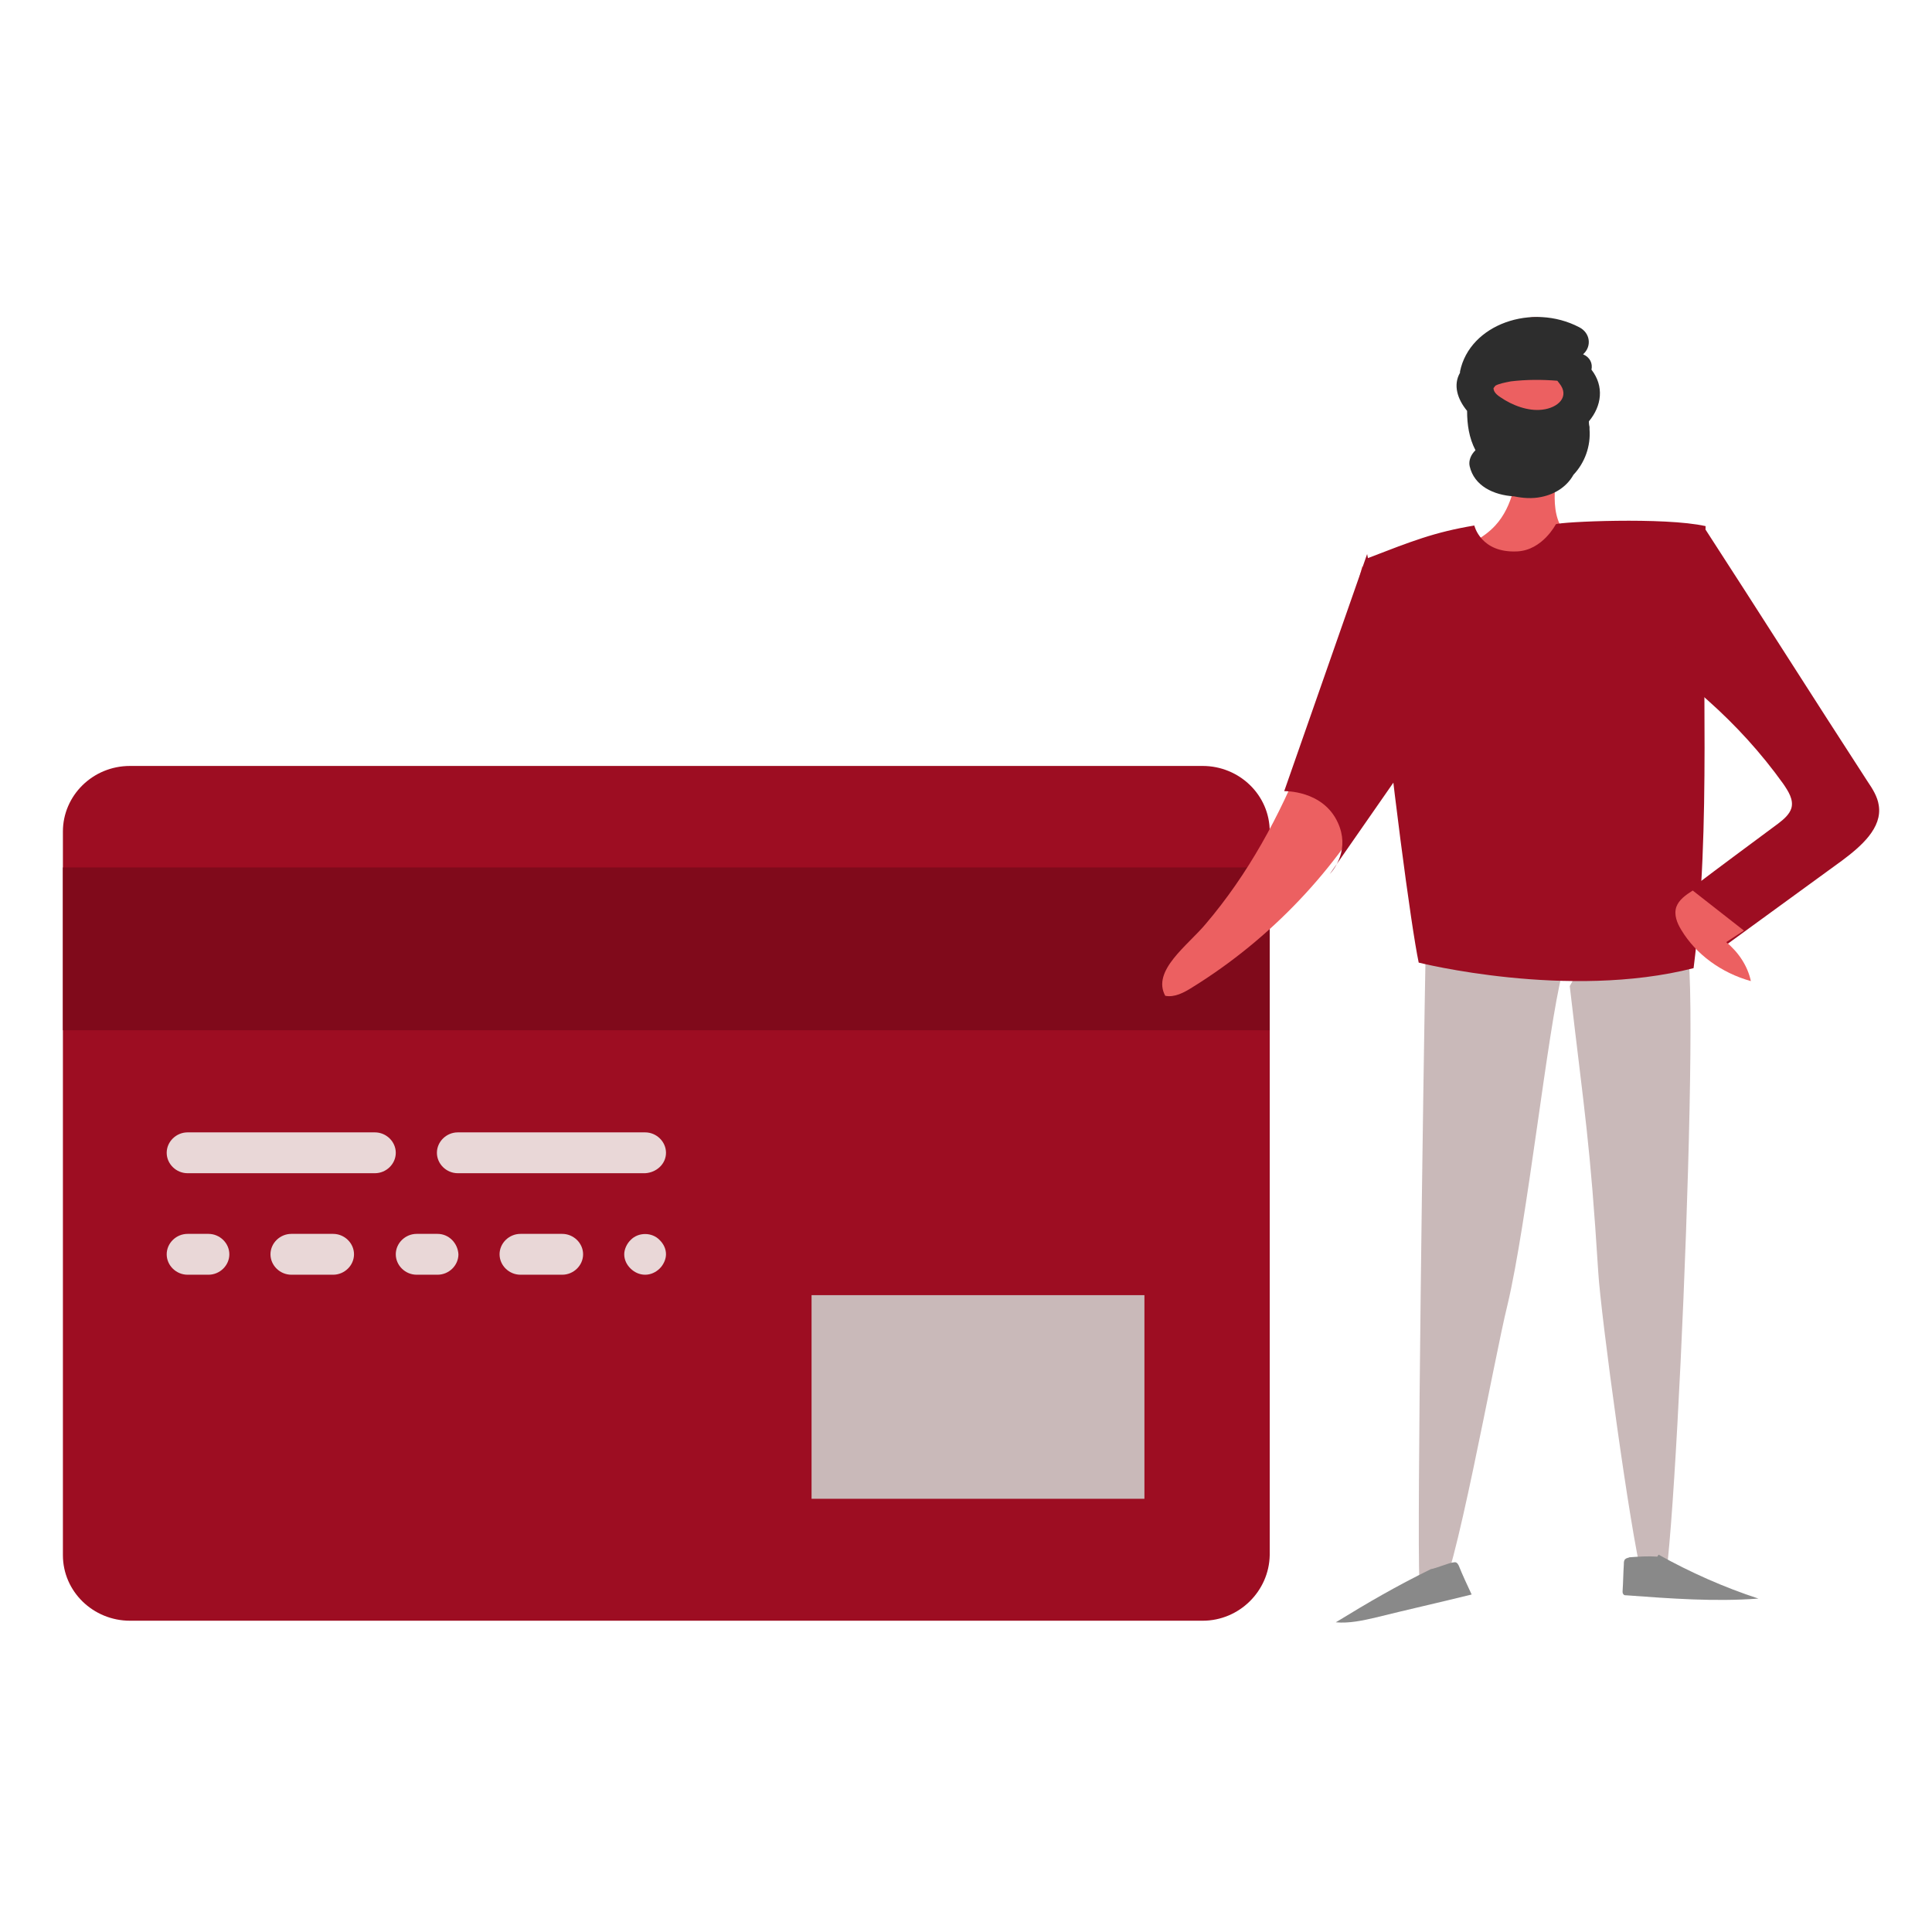 <?xml version="1.0" encoding="UTF-8"?>
<svg width="256px" height="256px" viewBox="0 0 256 256" version="1.1" xmlns="http://www.w3.org/2000/svg" xmlns:xlink="http://www.w3.org/1999/xlink">
    <!-- Generator: Sketch 53.2 (72643) - https://sketchapp.com -->
    <title>Kart1</title>
    <desc>Created with Sketch.</desc>
    <g id="_Components" stroke="none" stroke-width="1" fill="none" fill-rule="evenodd">
        <g id="Kart1">
            <g id="Gasp-ya-da-kapkaç-sonucu-nakit-para,-çanta,-anahtar,-cüzdan,-ehliyet-ve-kimlik-zararları" transform="translate(8, 42)">
                <g id="Group" transform="translate(0, 59)">
                    <path d="M151.357,113.754 L9.224,113.754 C4.36,113.754 0.335,109.899 0.335,105.06 L0.335,9.186 C0.335,4.429 4.277,0.492 9.224,0.492 L151.357,0.492 C156.22,0.492 160.245,4.347 160.245,9.186 L160.245,105.06 C160.161,109.817 156.22,113.754 151.357,113.754" id="XMLID_114_" fill="#9D0D22"></path>
                    <rect id="XMLID_113_" fill="#800A1B" x="0.335" y="13.942" width="159.91" height="21.57"></rect>
                    <path d="M41.676,49.045 L16.855,49.045 C15.345,49.045 14.088,50.275 14.088,51.751 C14.088,53.227 15.345,54.458 16.855,54.458 L41.676,54.458 C43.185,54.458 44.443,53.227 44.443,51.751 C44.443,50.275 43.185,49.045 41.676,49.045" id="XMLID_112_" fill="#E9D7D7"></path>
                    <path d="M80.248,51.751 C80.248,50.275 78.991,49.045 77.481,49.045 L52.66,49.045 C51.151,49.045 49.893,50.275 49.893,51.751 C49.893,53.227 51.151,54.458 52.66,54.458 L77.481,54.458 C78.991,54.376 80.248,53.227 80.248,51.751" id="XMLID_111_" fill="#E9D7D7"></path>
                    <path d="M19.622,62.495 L16.855,62.495 C15.345,62.495 14.088,63.725 14.088,65.201 C14.088,66.678 15.345,67.908 16.855,67.908 L19.622,67.908 C21.131,67.908 22.389,66.678 22.389,65.201 C22.389,63.725 21.131,62.495 19.622,62.495" id="XMLID_110_" fill="#E9D7D7"></path>
                    <path d="M36.141,62.495 L30.607,62.495 C29.097,62.495 27.84,63.725 27.84,65.201 C27.84,66.678 29.097,67.908 30.607,67.908 L36.141,67.908 C37.651,67.908 38.908,66.678 38.908,65.201 C38.908,63.725 37.651,62.495 36.141,62.495" id="XMLID_109_" fill="#E9D7D7"></path>
                    <path d="M49.977,62.495 L47.21,62.495 C45.701,62.495 44.443,63.725 44.443,65.201 C44.443,66.678 45.701,67.908 47.21,67.908 L49.977,67.908 C51.486,67.908 52.744,66.678 52.744,65.201 C52.66,63.725 51.486,62.495 49.977,62.495" id="XMLID_108_" fill="#E9D7D7"></path>
                    <path d="M66.496,62.495 L60.962,62.495 C59.453,62.495 58.195,63.725 58.195,65.201 C58.195,66.678 59.453,67.908 60.962,67.908 L66.496,67.908 C68.006,67.908 69.264,66.678 69.264,65.201 C69.264,63.725 68.006,62.495 66.496,62.495" id="XMLID_107_" fill="#E9D7D7"></path>
                    <path d="M75.553,63.315 C75.049,63.807 74.714,64.545 74.714,65.201 C74.714,65.94 75.049,66.596 75.553,67.088 C76.056,67.58 76.727,67.908 77.481,67.908 C78.236,67.908 78.907,67.58 79.41,67.088 C79.913,66.596 80.248,65.858 80.248,65.201 C80.248,64.463 79.913,63.807 79.41,63.315 C78.404,62.249 76.559,62.249 75.553,63.315" id="XMLID_106_" fill="#E9D7D7"></path>
                    <rect id="XMLID_105_" fill="#C9B9B9" x="99.535" y="70.614" width="44.107" height="26.983"></rect>
                </g>
                <path d="M200,88.663 C202.012,105.977 202.683,109.178 203.772,126.493 C204.108,132.237 208.048,161.204 209.557,166.784 C209.976,168.426 210.479,168.836 212.239,169 C214,169 218.107,70.199 214.67,84.395 C210.227,85.79 205.868,84.724 201.425,86.119" id="Path" fill="#C9B9B9"></path>
                <path d="M180.923,83 C180.585,100.331 179.74,161.523 180.078,167.273 C180.163,168.915 181.007,168.587 182.697,168.997 C184.386,169.326 190.046,137.703 191.735,130.968 C194.354,119.962 197.057,94.499 199,86.943 C194.354,87.435 190.806,85.711 186.16,86.203" id="Path" fill="#C9B9B9"></path>
                <path d="M181.6,165.917 C176.886,168.239 173.457,170.241 169,172.964 C170.8,173.124 172.6,172.724 174.314,172.323 C178.514,171.282 182.8,170.321 187,169.28 C186.4,167.999 185.8,166.717 185.286,165.436 C185.2,165.276 185.114,165.116 184.943,165.036 C184.771,164.956 184.686,165.036 184.514,165.036 C183.914,165.116 182.2,165.836 181.6,165.917" id="Path" fill="#898989"></path>
                <path d="M211.772,164 C215.958,166.345 220.479,168.343 225,169.82 C219.223,170.254 213.363,169.82 207.502,169.386 C207.335,169.386 207.167,169.386 207.084,169.212 C207,169.125 207,168.951 207,168.865 C207.084,167.648 207.084,166.519 207.167,165.303 C207.167,165.042 207.167,164.782 207.335,164.608 C207.502,164.434 207.753,164.434 207.921,164.347 C209.177,164.261 210.349,164.174 211.605,164.261" id="Path" fill="#898989"></path>
                <path d="M193.856,0.43 C194.887,-0.234 196.348,-0.068 197.379,0.513 C198.41,1.177 199.097,2.256 199.612,3.335 C200.386,5.078 200.729,6.905 200.901,8.731 C201.073,10.723 201.073,12.715 200.472,14.624 C199.87,16.533 198.667,18.276 196.863,19.272 C195.059,20.269 192.654,20.269 191.021,19.106 C189.818,18.276 189.131,16.948 188.702,15.537 C187.499,11.802 187.842,7.652 189.733,4.165 C190.764,2.339 192.396,0.513 194.544,0.264" id="Path" fill="#EC6061"></path>
                <path d="M198.442,18.32 C198.274,21.605 196.934,26.571 199.949,29.135 C203.048,31.698 205.896,32.74 210,32.339 C206.734,34.342 195.845,45.236 191.992,44.996 C184.789,44.596 184.203,34.102 177,34.983 C180.602,31.538 186.799,31.298 190.15,27.613 C192.495,25.049 192.997,21.364 193.332,18 C194.254,18.32 195.091,18.561 196.013,18.881" id="Path" fill="#EC6061"></path>
                <path d="M187.354,27.632 C187.354,27.632 188.191,31.308 193.048,31.063 C196.397,30.9 198.155,27.469 198.155,27.469 C198.658,27.142 212.557,26.489 218,27.714 C217.33,47.075 218.837,67.17 216.409,86.285 C199.746,90.533 179.985,85.55 179.985,85.55 C178.98,80.812 176.301,60.635 174.71,44.215 C174.208,39.232 172.793,36.084 173.128,32 C179.073,29.713 181.995,28.531 187.354,27.632 L182.341,33" id="Path" fill="#9D0D22"></path>
                <path d="M218,28.186 C224.914,38.836 232.528,50.87 239.443,61.52 C240.109,62.496 240.776,63.553 240.942,64.691 C241.442,67.699 238.61,70.138 236.111,72.008 C230.946,75.748 225.864,79.488 220.699,83.228 C222.365,84.772 221.593,83.054 222.009,85.249 C218.094,84.03 216,81.439 214.785,81.439 C214.202,80.382 213.785,79.163 214.118,78.024 C214.452,76.967 215.368,76.236 216.284,75.585 C220.033,72.74 223.782,69.976 227.614,67.13 C228.363,66.561 229.113,65.911 229.363,65.098 C229.696,63.959 228.946,62.821 228.28,61.846 C225.364,57.78 222.032,54.122 218.284,50.789 C216.451,49.163 214.452,47.455 214.118,45.179 C213.869,43.715 214.368,42.171 214.785,40.789 C216.034,36.886 215.035,32.169 216.284,28.186 L218,28.186 Z" id="Path" fill="#9D0D22"></path>
                <path d="M223.079,81.309 C222.325,81.818 221.488,82.327 220.734,82.836 C222.409,84.218 223.581,86.036 224,88 C220.064,86.909 216.715,84.436 214.789,81.236 C214.203,80.291 213.784,79.2 214.119,78.182 C214.454,77.236 215.375,76.582 216.296,76" id="Path" fill="#EC6061"></path>
                <path d="M172.517,33 C168.246,49.873 163.072,67.153 151.738,80.457 C149.357,83.296 144.593,86.622 146.4,89.948 C147.632,90.191 148.864,89.542 150.014,88.812 C160.362,82.404 169.068,73.237 174.899,62.61 C175.72,61.068 176.541,59.446 176.87,57.742 C177.116,56.444 176.952,55.065 176.87,53.767 C176.295,47.764 175.145,41.761 173.585,35.839" id="Path" fill="#EC6061"></path>
                <g id="Group" transform="translate(162, 30)" fill="#9D0D22">
                    <path d="M5.948,44 C5.948,44 6.03,43.917 6.278,43.667 L5.948,44 Z" id="Path"></path>
                    <path d="M13.052,10.5 C13.465,9.75 13.961,8.917 14.374,8.167 C15.53,6.083 16.77,4.083 16.935,1.583 C17.017,0.75 15.861,0 15.117,0.583 C13.63,1.667 12.722,3.167 11.813,4.75 L11.152,1.417 L0.165,32.833 C0.165,32.833 5.287,32.667 7.27,37 C8.839,40.417 6.939,43 6.196,43.833 L18.422,26.25 L13.052,10.5 Z" id="Path"></path>
                </g>
                <path d="M176.051,33.049 C174.449,32.723 173.488,33.455 172.687,34.758 C171.647,36.385 174.129,38.501 175.41,36.874 C175.89,36.223 176.371,35.571 176.771,34.839 C177.652,33.374 175.81,31.177 174.289,32.316 C171.566,34.432 171.166,38.501 170.285,41.675 C169.805,43.629 169.324,45.582 168.684,47.454 C168.123,49.244 167.162,50.872 167.002,52.744 C166.922,54.616 169.004,55.429 170.445,54.778 C173.248,53.476 174.049,48.593 174.529,45.745 C174.849,43.954 175.01,42.082 175.25,40.292 C175.33,39.234 175.17,36.06 176.051,35.409 C175.25,34.595 174.369,33.7 173.568,32.886 C173.248,33.455 172.928,34.025 172.607,34.676 C173.648,35.165 174.689,35.571 175.73,36.06 C175.89,35.409 176.291,34.676 176.531,33.944 C176.691,33.618 176.451,33.13 176.051,33.049 L176.051,33.049 Z" id="Path" fill="#9D0D22"></path>
                <path d="M202.536,13.829 C202.536,13.747 202.536,13.747 202.536,13.829 C204.243,11.791 204.585,9.183 202.877,6.983 C203.048,6.168 202.706,5.353 201.767,4.946 L201.767,4.946 C202.963,3.886 202.706,2.093 201.255,1.36 C195.022,-1.9 186.739,0.953 185.459,7.228 C185.459,7.309 185.459,7.309 185.459,7.391 C184.519,9.02 185.117,10.895 186.398,12.443 L186.398,12.443 C186.398,14.236 186.654,16.029 187.508,17.659 C186.91,18.229 186.569,19.044 186.739,19.778 C187.337,22.385 189.899,23.608 192.631,23.771 C193.826,24.015 195.022,24.097 196.217,23.852 C198.266,23.445 199.718,22.304 200.486,20.919 C202.023,19.289 202.792,17.088 202.621,14.888 C202.621,14.807 202.621,14.644 202.621,14.562 L202.621,14.562 C202.536,14.236 202.536,13.992 202.536,13.829 Z M196.388,12.28 C194.509,12.525 192.375,11.71 190.838,10.65 C190.069,10.161 189.899,9.754 189.899,9.428 C189.984,9.346 190.069,9.183 190.155,9.102 C190.582,8.857 191.35,8.694 192.204,8.531 C194.253,8.287 196.303,8.287 198.352,8.45 C198.437,8.531 198.523,8.694 198.608,8.776 C200.06,10.569 198.437,12.036 196.388,12.28 Z" id="Shape" fill="#2D2D2D" fill-rule="nonzero"></path>
            </g>
        </g>
    </g>
</svg>